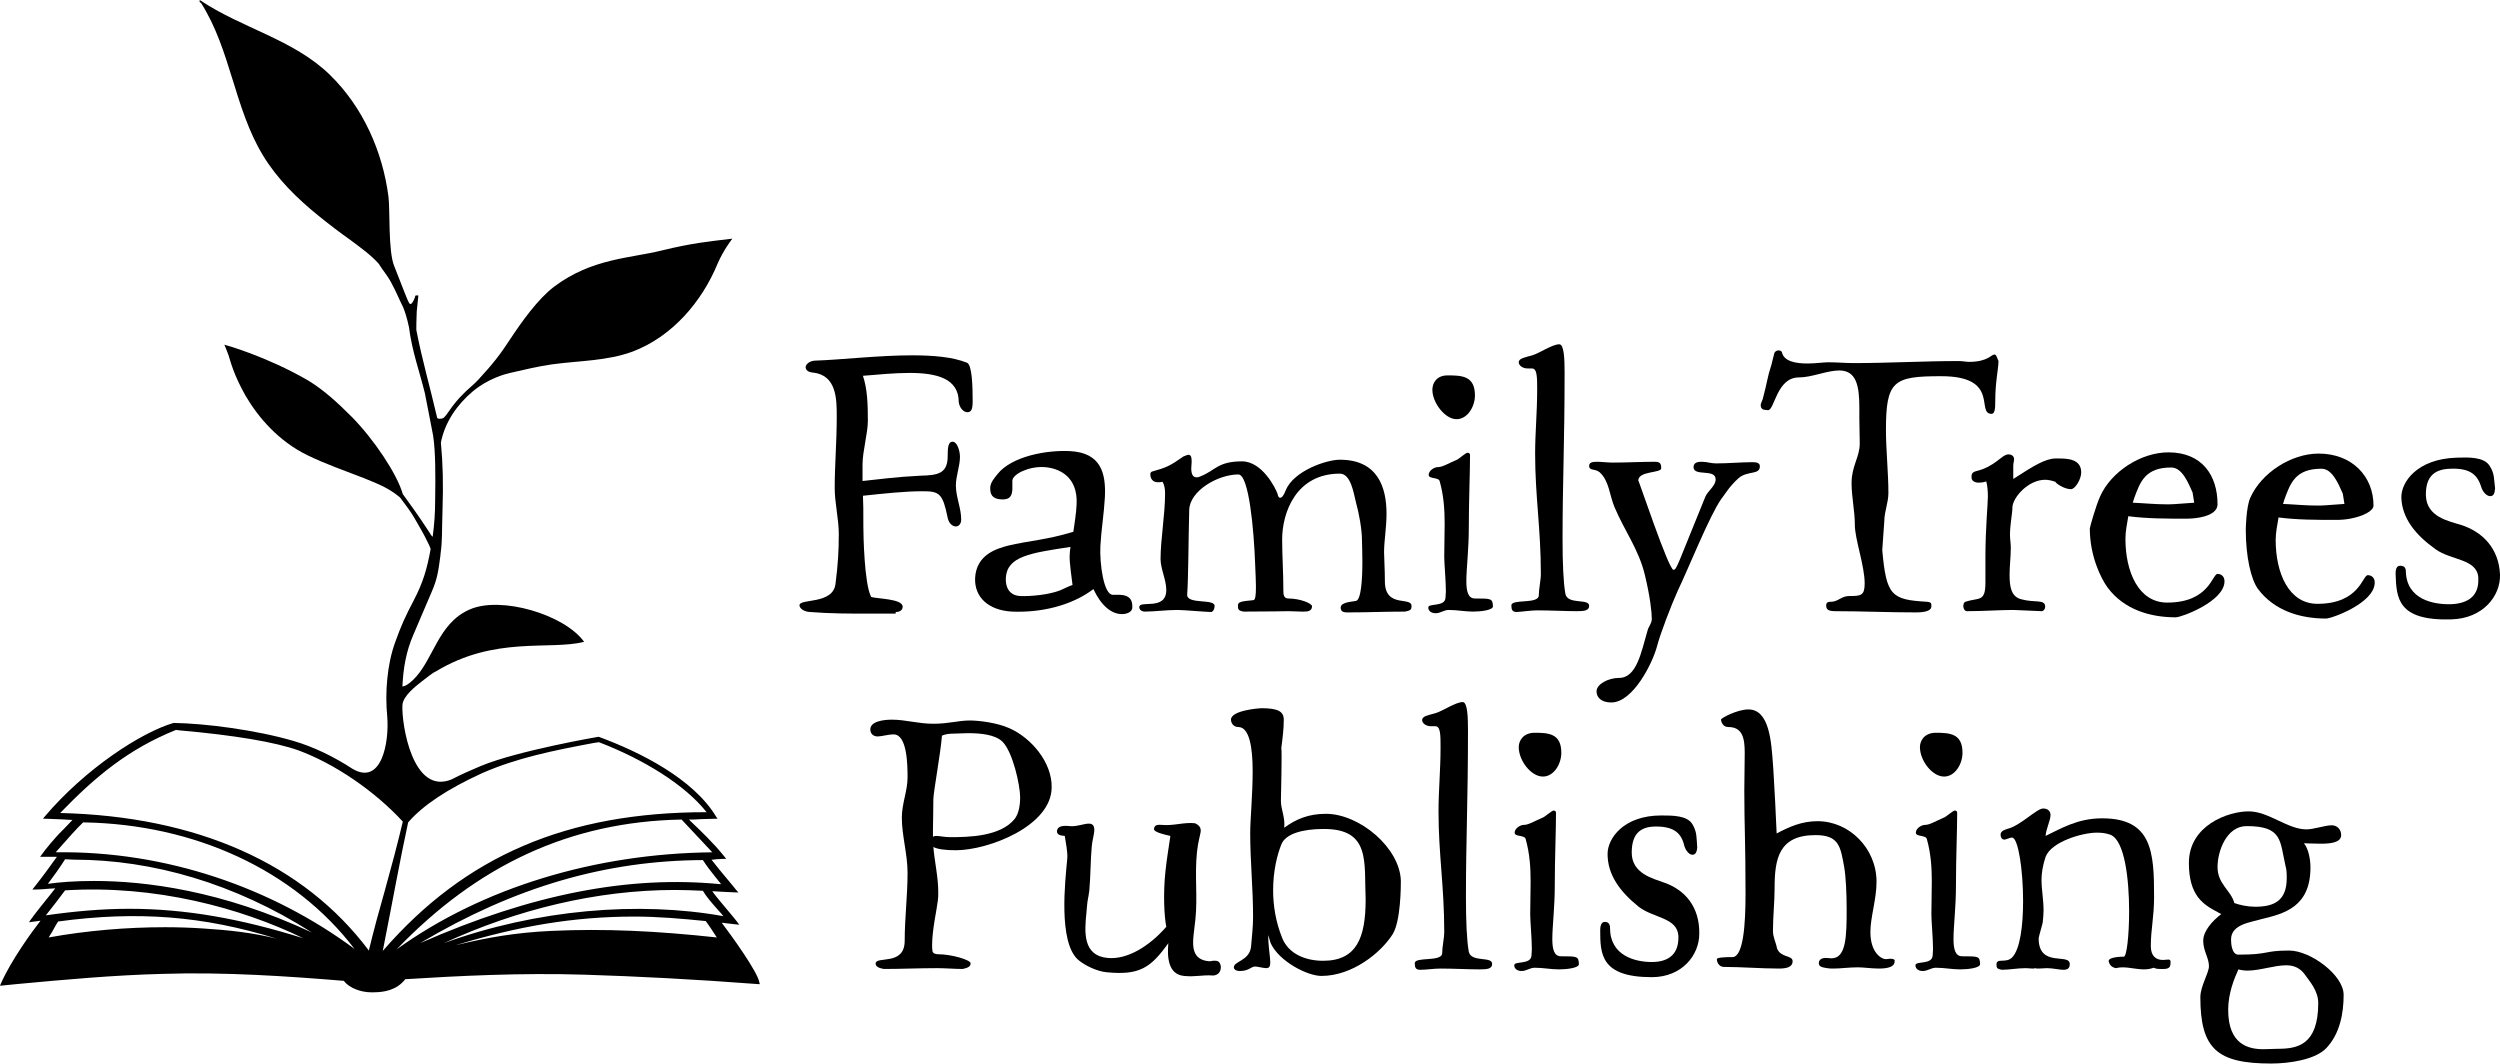 <?xml version="1.0" encoding="utf-8"?>
<!-- Generator: Adobe Illustrator 21.1.0, SVG Export Plug-In . SVG Version: 6.00 Build 0)  -->
<svg version="1.1" id="Layer_1" xmlns="http://www.w3.org/2000/svg" xmlns:xlink="http://www.w3.org/1999/xlink" x="0px" y="0px"
	 viewBox="0 0 610.7 259.8" style="enable-background:new 0 0 610.7 259.8;" xml:space="preserve">
<g>
	<path d="M218.8,149.5c1.2,0,1.7-0.6,1.7-1.3c0-2-6.5-1.9-7.7-2.4c-1.7-3.2-1.9-15.4-1.9-17.2c0-3.8,0-5.6-0.1-7.5
		c4.8-0.5,10-1.1,14.7-1.1c4,0,4.8,0.6,6,6.5c0.3,1.4,1.2,2.1,2,2.1c0.6,0,1.3-0.5,1.3-1.7c0-2.8-1.3-5.5-1.3-8.3c0-2.3,1-4.8,1-7
		c0-1.5-0.7-3.7-1.8-3.7c-1.1,0-1.2,1.5-1.2,3.5c0,4.3-2.4,4.7-6.6,4.8c-6.2,0.3-10.2,0.9-14.2,1.3v-4.1c0-3.1,1.3-7.6,1.3-10.6
		c0-4-0.1-7.7-1.2-11c3.7-0.3,7.7-0.7,11.4-0.7c6.7,0,12,1.4,12,7.1c0.2,1.6,1.3,2.5,2.1,2.5c1,0,1.3-0.8,1.3-2.7
		c0-3.4-0.1-8.9-1.4-9.4c-3.5-1.4-8.2-1.8-13.4-1.8c-8.2,0-17.4,1.1-23.8,1.3c-1.4,0.1-2.2,1-2.2,1.6s0.5,1.2,1.7,1.3
		c5.9,0.6,5.9,6.5,5.9,10.8c0,6.2-0.5,11.8-0.5,17.4c0,3.6,1,7.7,1,11.2c0,4.2-0.2,7.5-0.8,12.2c-0.6,5.2-8.9,3.5-8.8,5.3
		c0,0.6,0.9,1.5,2.5,1.6c5.1,0.4,9.8,0.4,14.6,0.4h6.4V149.5z"/>
	<path d="M247.2,149.4c7,0.3,14.5-1.4,19.9-5.5c1.9,4.1,4.4,6,6.7,6.1c1.2,0.1,2.8-0.4,2.8-1.6c0.1-1.9-0.7-3-3-3.1
		c-0.5,0-1.1,0-1.8,0c-2.2-0.1-3.2-7.6-3-11.9c0.2-3.8,0.9-8.1,1.1-11.9c0.3-6-1-10.9-8.5-11.3c-5.6-0.3-14.3,1.2-17.8,5.7
		c-0.7,0.9-1.6,1.9-1.7,3.1c-0.1,1.9,0.6,2.9,2.8,3c2.1,0.1,2.5-1,2.6-2.4c0-0.7,0-1.5,0-2.2c0.1-1.6,4-3.5,7.7-3.3s8.3,2.3,8,9
		c-0.1,2.4-0.5,4.6-0.8,6.8c-6.5,2-11,2.2-16,3.4c-2.6,0.7-7.7,2.1-8,7.9C238,146,241.6,149.1,247.2,149.4z M261.5,133.6
		c-0.1,0.5-0.2,1.6-0.2,2.1c-0.1,1.7,0.6,6.2,0.7,7.2c-0.5,0.1-2.5,1.1-3,1.3c-2.8,1.1-7.2,1.5-9.7,1.4c-2.8-0.1-3.7-2.2-3.6-4.4
		C246,135.9,251.6,135.1,261.5,133.6z"/>
	<path d="M338.3,142c0-2.8-0.2-5.9-0.2-7.1c0-2.7,0.6-6.1,0.6-9.4c0-6.4-2.1-13.2-11.4-13.2c-3.3,0-11.2,2.7-13.2,7.4
		c-0.5,1.4-1,1.9-1.4,1.9c-0.3,0-0.5-0.3-0.6-0.9c-0.5-1.5-3.8-8-8.7-8c-5.9,0-6.5,2.2-10,3.6c-0.4,0.2-0.7,0.3-1.1,0.3
		c-0.8,0-1.3-0.6-1.3-2.2c0-0.5,0.1-1.2,0.1-1.6c0-1.2-0.2-1.7-0.8-1.7c-0.3,0-0.6,0.2-1.2,0.4c-3.3,2.3-4.1,2.7-7.7,3.7
		c-0.3,0.1-0.4,0.4-0.4,0.7c0,1,0.6,1.9,1.8,1.9c0.4,0,0.8,0,1.2-0.1c0.5,0.9,0.6,1.9,0.6,2.9c0,5.2-1.1,11.1-1.1,16
		c0,2.3,1.4,5.1,1.4,7.5c0,5.2-6.6,2.4-6.6,4.2c0,0.5,0.4,1.1,1.4,1.1c2.3,0,5.2-0.4,8-0.4c1.3,0,7.2,0.5,8.1,0.5
		c0.5,0,0.9-0.7,0.9-1.5c0-1.8-6.7-0.3-6.7-2.7c0.3-4.2,0.3-12.8,0.5-20.7c0.1-4.7,7-8.7,12-8.7c2.6,0,3.8,13.6,4.1,21.8
		c0.1,2.5,0.2,4.3,0.2,5.6c0,2.5-0.2,3.2-0.6,3.3c-3.4,0.3-3.8,0.5-3.8,1.4c0,0.8,0.1,1.2,1.4,1.4c5.9,0,10.5-0.1,11-0.1
		c1,0,2.3,0.1,3.1,0.1h0.5c0.8,0,2.1,0,2.1-1.3c0-0.7-2.9-1.9-5.8-1.9c-1.1,0-1.2-1-1.2-1.8c0-4.7-0.3-8.6-0.3-12.6
		c0-6.6,3.4-16.1,14.1-16.1c2.7,0,3.4,4.9,3.9,6.9c0.8,2.8,1.5,6.8,1.5,9.4c0,0.8,0.1,2.9,0.1,5.2c0,4.3-0.3,9.4-1.6,9.6
		c-2.5,0.3-3.7,0.7-3.7,1.6c0,0.8,0.4,1.2,1.6,1.2c4.8,0,9.3-0.2,14.1-0.2c1.1-0.2,1.6-0.4,1.6-1.2
		C345.1,145.5,338.3,148.8,338.3,142z"/>
	<path d="M360.3,146.2c-1.6,0-2.1-1.6-2.1-4.2c0-3.1,0.6-7.7,0.6-13.1c0-6.4,0.3-13.4,0.3-17.7c0-0.4-0.2-0.6-0.6-0.6
		c-0.5,0-2.2,1.6-2.6,1.7c-2.1,0.9-3.5,1.8-4.6,1.8c-1,0-2.3,0.9-2.3,1.9c0,1.1,2.5,0.5,2.7,1.6c1,3.6,1.2,7,1.2,10.4
		c0,2.7-0.1,5.2-0.1,8c0,1.7,0.4,5.8,0.4,8.5c0,0.6-0.1,1.2-0.1,1.6c-0.2,2.2-4.2,1.2-4.2,2.3c0,0.8,0.7,1.4,1.8,1.4
		c1.2,0,2-0.8,3.2-0.8c2.1,0,3.9,0.4,5.9,0.4c1.8,0,4.9-0.3,4.9-1.3C364.6,146.2,364.3,146.2,360.3,146.2z"/>
	<path d="M355.8,102.4c2.7,0,4.5-3.1,4.5-5.8c0-4.8-3.2-4.9-6.7-4.9c-2.6,0-3.7,1.8-3.7,3.5C349.9,98.4,353,102.4,355.8,102.4z"/>
	<path d="M375.6,149.1c3,0,7,0.2,9.5,0.2c1.8,0,3.1-0.1,3.1-1.3c0-1.9-5.2-0.2-5.8-2.9c-0.5-2.7-0.7-7.6-0.7-13.4
		c0-13.9,0.5-23.6,0.5-40.6c0-3.3-0.1-7-1.3-7c-1.7,0-4.9,2.2-6.6,2.7s-3.3,0.7-3.3,1.7c0,0.8,1,1.5,2.1,1.5h1.1
		c1.3,0,1.3,2.1,1.3,5.2c0,5.5-0.5,10.5-0.5,15.6c0,10.5,1.4,18.3,1.4,29.4c0,1.6-0.5,3.6-0.5,5.2c0,2.3-6.7,0.8-6.7,2.5
		c0,1,0.2,1.6,1.3,1.6C372.2,149.4,373.9,149.1,375.6,149.1z"/>
	<path d="M424.7,116.8c2.2-1.9,5.2-0.7,5.2-2.9c0-0.7-0.6-1-1.7-1c-2.8,0-6,0.3-9,0.3c-1.4,0-2.1-0.4-3.5-0.4c-0.8,0-2,0.1-2,1.3
		c0,2.4,5.4,0.3,5.4,3c0,1.6-1.9,2.8-2.5,4.2c-6.8,16.6-7,17.9-7.8,17.9c-1.2,0-8.6-22.3-8.6-21.8c0-2.4,5.6-1.8,5.6-3
		c0-1.1-0.2-1.6-1.6-1.6c-3.1,0-6.8,0.2-10.2,0.2c-1.4,0-2.8-0.2-3.9-0.2c-1.2,0-1.9,0.2-1.9,1c0,1.3,1.5,0.6,2.6,1.6
		c2.3,2.1,2.4,5.7,3.6,8.5c2.4,5.7,5.9,10.3,7.4,16.5c1.3,5.4,1.7,9.1,1.7,10.8c0,1.1-0.8,1.9-1,2.7c-1.6,5.5-2.7,11.7-7,11.7
		c-2.6,0-5.5,1.5-5.5,3.3c0,1.4,1.1,2.7,3.6,2.7c5.3,0,10.1-9.6,11.2-13.8c0.7-2.8,3.5-10.1,5-13.4c2.6-5.4,7.8-18.4,10.6-22.4
		l1.3-1.8C422.5,119,423.6,117.8,424.7,116.8z"/>
	<path d="M431.9,100.2c1.6,0,2.1-8,7.5-8c3.2,0,6.9-1.7,9.9-1.7c4.2,0,4.9,3.8,4.9,9.1v2.6c0,1.8,0.1,4.5,0.1,6.1c0,3.4-2,5.5-2,9.7
		c0,3.4,0.8,6.8,0.8,10.2c0,3.5,2.4,10,2.4,14.3c0,3-0.9,3.1-3.8,3.1c-1.9,0-2.7,1.4-4.4,1.4c-0.7,0-1.2,0.1-1.2,0.9
		c0,0.9,0.4,1.4,2.2,1.4c6.3,0,13,0.3,19.7,0.3c2,0,3.8-0.3,3.8-1.5c0-0.7,0-1-1.1-1.1c-8.7-0.5-9.9-1.5-10.9-12.6
		c0-0.5,0.5-6.8,0.5-7.1c0-2.3,1-4.5,1-6.9c0-4.7-0.6-10.7-0.6-15.3c0-12.1,1.8-13.2,13.5-13.2c14.5,0,8.4,9.2,12.3,9.2
		c0.8,0,0.9-1.3,0.9-3c0-4.8,0.7-7.4,0.8-9.9c-0.4-0.8-0.5-1.6-1-1.6c-0.8,0-1.6,1.8-6.2,1.8c-0.7,0-1.6-0.2-2.5-0.2
		c-8.6,0-17.1,0.5-25.7,0.5c-2,0-4.1-0.2-6.2-0.2c-1.1,0-3.1,0.3-5.1,0.3c-2.8,0-5.7-0.5-6.2-2.7c-0.1-0.4-0.5-0.5-0.9-0.5
		s-0.9,0.3-1,0.8l-0.7,2.8c-1,3-0.9,3.8-2.1,8.3c-0.1,0.2-0.5,1.2-0.5,1.4C430.1,100.2,431,100.1,431.9,100.2z"/>
	<path d="M481.6,116.6c0,0.8,0.7,1.3,1.7,1.3c0.7,0,1.4-0.1,1.9-0.3c0.3,1,0.4,2.5,0.4,3.7c0,1.6-0.6,8-0.6,14.6v6.4
		c0,4.9-1.6,3.6-4.9,4.7c-0.3,0.1-0.5,0.5-0.5,1.1c0,0.5,0.3,1.2,0.9,1.2c4.1,0,8-0.3,11.3-0.3c0.6,0,6.5,0.3,7,0.3
		c0.5-0.1,0.8-0.6,0.8-1.1c0-1.9-2.6-0.9-5.8-1.8c-2.5-0.6-2.9-3-2.9-6c0-2.1,0.3-4.4,0.3-6.6c0-1.1-0.2-2.1-0.2-3.1
		c0-2.7,0.6-5.2,0.6-6.9c0.2-2.4,3.9-6.6,8-6.6c0.8,0,1.6,0.2,2.5,0.5c0,0.3,2.1,1.8,3.8,1.8c1,0,2.5-2.4,2.5-4.1
		c0-3.3-3.4-3.4-5.5-3.4h-0.8c-2.4,0-5.5,1.9-9.5,4.5l-0.8,0.5v-3.2c0-0.6,0.2-1.2,0.2-1.6c0-0.7-0.5-1.2-1.4-1.2
		c-1.6,0-3.2,3-7.9,4.1C481.7,115.4,481.6,115.8,481.6,116.6z"/>
	<path d="M543.4,142c0-1.2-0.8-1.8-1.7-1.8c-1.3,0-2,7-12.3,7c-7,0-10.2-7.5-10.2-15.6c0-1.8,0.4-3.7,0.7-5.5
		c4.5,0.6,9.5,0.6,14.2,0.6c1.1,0,2.2-0.1,3.3-0.3c3.2-0.6,4.3-1.9,4.3-3.2c0-7.1-3.8-12.7-12-12.7c-6.7,0-14,4.7-16.7,10.8
		c-1,2.2-2.5,7.5-2.5,7.8c0,6.7,2.7,12.2,4.4,14.5c4,5.3,10.3,7.2,16.6,7.2C532.9,150.8,543.4,146.9,543.4,142z M521.3,121.8
		c1.5-4.1,2.7-7.6,9.1-7.6c2.6,0,4.1,3.6,5.2,6.1l0.4,2.5c-4.9,0.4-5.8,0.4-6.7,0.4c-2.9,0-5.7-0.3-8.3-0.4L521.3,121.8z"/>
	<path d="M578.4,140.5c-1.3,0-2,7-12.3,7c-7,0-10.2-7.5-10.2-15.6c0-1.8,0.4-3.7,0.7-5.5c4.5,0.6,9.5,0.6,14.2,0.6
		c1.1,0,2.2-0.1,3.3-0.3c3.2-0.6,5.7-1.9,5.7-3.2c0-7.1-5.2-12.7-13.4-12.7c-6.7,0-14,4.7-16.7,10.8c-1,2.2-1.1,7.5-1.1,7.8
		c0,6.7,1.3,12.2,3,14.5c4,5.3,10.3,7.2,16.6,7.2c1.4,0,11.9-3.8,11.9-8.8C580.1,141.1,579.3,140.5,578.4,140.5z M558,122.1
		c1.5-4.1,2.7-7.6,9.1-7.6c2.6,0,4.1,3.6,5.2,6.1l0.4,2.5c-4.9,0.4-5.8,0.4-6.7,0.4c-2.9,0-5.7-0.3-8.3-0.4L558,122.1z"/>
	<path d="M601.1,128.2c-2.9-0.9-8.3-1.9-8.5-7.1c-0.1-4.2,1.6-6.5,6-6.6c5.1-0.2,6.7,1.7,7.6,4.7c0.3,0.9,1.2,2,2.1,2
		c0.8,0,1.1-0.6,1.2-1.9c-0.3-2.3-0.1-3.7-1.4-5.6c-1.4-2.1-5.1-2-8-1.9c-9.7,0.3-13.6,6-13.5,9.8c0.2,5.1,3.5,9.1,8.4,12.6
		c3.8,2.7,10,2.3,10.4,6.8v0.5c0.1,3.5-1.8,5.9-6.7,6.1c-4.2,0.1-10.8-1.1-11-8c0-1.1-0.6-1.4-1.4-1.4c-1.1,0-1.1,1.4-1.1,2
		c0.2,5.8,0.4,11.5,13.6,11.1c7.8-0.2,12.1-5.8,11.9-11C610.4,134,606.5,129.9,601.1,128.2z"/>
	<path d="M246.6,177.9c-3.1-1.4-7.6-1.9-9.7-1.9c-2.8,0-5.1,0.8-8.9,0.8c-3.7,0-6.8-1-10.1-1c-2.1,0-5.3,0.4-5.3,2.4
		c0,0.9,0.6,1.7,1.8,1.7c1,0,2.5-0.5,3.9-0.5c3.3,0,3.4,7.4,3.4,10.5c0,3.3-1.4,6.4-1.4,9.8c0,4.5,1.4,8.9,1.4,13.5
		c0,5.6-0.7,11.1-0.7,16.6c0,6.3-7.1,3.6-7.1,5.6c0,0.7,0.8,1.1,2,1.3c4.4,0,8.5-0.2,13-0.2c2,0,4.3,0.2,6.3,0.2
		c1.3-0.3,1.9-0.6,1.9-1.4s-4.6-2.2-8-2.2c-0.5,0-1.2-0.2-1.3-0.7c-0.1-0.5-0.1-1-0.1-1.6c0-3.7,1.2-8.9,1.4-10.8
		c0.1-0.6,0.1-1.4,0.1-2c0-3.8-0.9-7.5-1.2-11.1c0.9,0.5,2.7,0.8,5.5,0.8c7.9,0,23.4-5.9,23.4-15.4C257,186.3,252,180.3,246.6,177.9
		z M247.9,200c-3.5,4.4-11.4,4.5-15.8,4.5c-1.4,0-2.6-0.3-3.4-0.3c-0.4,0-0.6,0.1-0.8,0.2v-1.6c0-2.1,0.1-4.1,0.1-7.6
		c0-1.6,1.8-11.4,2.1-15.5c0.9-0.4,1.9-0.5,3.2-0.5c0.8,0,1.9-0.1,3.2-0.1c2.9,0,6.6,0.3,8.4,2.1c2.5,2.5,4.3,10.6,4.3,13.6
		C249.2,196.9,248.8,198.8,247.9,200z"/>
	<path d="M297.1,234.7c-1.3-0.1-1,0.2-1.9,0.1c-3.8-0.4-4-3.3-3.6-6.7c0.1-1.1,0.3-2.3,0.4-3.4c0.6-5.6-0.2-10.8,0.4-16.6
		c0.3-2.6,0.7-3.7,0.9-4.9c0.1-1-0.3-1.6-1.4-2.1c-2.7-0.3-5.3,0.7-8.2,0.4c-1.3-0.1-1.7,0.2-1.8,1s2.7,1.4,4,1.7
		c-0.4,2.8-0.9,5.7-1.2,8.6c-0.6,5.7-0.3,11,0.2,13.6c-4.1,4.7-9.5,8.1-14.4,7.6c-6-0.6-5.6-6.3-5.1-11.1l0.1-1.2
		c0.2-2.4,0.3-1.8,0.6-4.2c0.3-3.2,0.3-7.7,0.6-10.8c0.1-1.2,0.5-2.6,0.6-3.6c0.1-1.3-0.3-1.8-1.1-1.9c-1.2-0.1-3.2,0.8-4.9,0.6
		c-1.9-0.2-2.9,0.1-3.1,1.1c-0.1,1.1,0.9,1.2,1.9,1.3c0.2,1.5,0.8,4.1,0.6,5.7c-0.5,5.3-2.2,20.1,2.6,24.5c1.7,1.5,4.8,2.9,7,3.1
		c8.1,0.8,10.8-1.1,15.1-7.1c-0.3,3.3-0.1,7.6,3.8,8c2.9,0.3,4.3-0.3,7.2-0.1c1.1-0.1,1.7-0.8,1.8-1.7
		C298.3,236,298.1,234.8,297.1,234.7z"/>
	<path d="M323.9,198.8c-4.3,0-7.3,1.3-10.2,3.4c0.3-2.4-0.8-4.5-0.8-6.5c0-1,0.3-12.2,0.1-13c0.3-2.3,0.6-4.6,0.6-6.9
		c0-2-1.4-2.8-5.5-2.8c-0.4,0-7.4,0.5-7.4,2.8c0,0.8,0.6,1.8,1.8,1.8c2.7,0,3.5,5,3.5,10.8c0,5.6-0.6,11.9-0.6,15.1
		c0,6.9,0.7,13.5,0.7,20.5c0,2.4-0.3,4.9-0.5,7.3c-0.4,3.4-4.2,3.5-4.2,5c0,0.4,0.4,0.9,1.5,0.9c2.2,0,2.7-1.1,3.7-1.1
		c0.6,0,2,0.4,2.7,0.4c0.8,0,1-0.5,1-1.4c0-1.4-0.5-3.7-0.5-6.7c0.5,1.8,0.6,1.9,0.6,2c2,4.4,8.9,8,12.4,8c7.5,0,14.5-5.6,17.4-10.2
		c2-3.2,2-11.9,2-13C342,207.1,332.1,198.8,323.9,198.8z M323.2,234.7c-4.2,0-8.4-1.6-10-5.6s-2.2-8-2.2-11.6c0-4.8,1-8.7,2-11.2
		c1-2.6,5.1-3.8,10.4-3.8c11.5,0,9.8,8.2,10.2,17.2C333.6,229.1,331.4,234.7,323.2,234.7z"/>
	<path d="M358.8,232.5c-0.5-2.7-0.7-7.6-0.7-13.4c0-13.9,0.5-23.6,0.5-40.6c0-3.3-0.1-7-1.3-7c-1.7,0-4.9,2.2-6.6,2.7
		s-3.3,0.7-3.3,1.7c0,0.8,1,1.5,2.1,1.5h1.1c1.3,0,1.3,2.1,1.3,5.2c0,5.5-0.5,10.5-0.5,15.6c0,10.5,1.4,18.3,1.4,29.4
		c0,1.6-0.5,3.6-0.5,5.2c0,2.3-6.7,0.8-6.7,2.5c0,1,0.2,1.6,1.3,1.6c1.6,0,3.3-0.3,5-0.3c3,0,7,0.2,9.5,0.2c1.8,0,3.1-0.1,3.1-1.3
		C364.6,233.5,359.4,235.2,358.8,232.5z"/>
	<path d="M371,182.5c0,3.3,3,7.2,5.9,7.2c2.7,0,4.5-3.1,4.5-5.8c0-4.8-3.2-4.9-6.7-4.9C372.1,179.1,371,180.9,371,182.5z"/>
	<path d="M381.3,233.6c-1.6,0-2.1-1.6-2.1-4.2c0-3.1,0.6-7.7,0.6-13.1c0-6.4,0.3-13.4,0.3-17.7c0-0.4-0.2-0.6-0.6-0.6
		s-2.2,1.6-2.6,1.7c-2.1,0.9-3.5,1.8-4.6,1.8c-1,0-2.3,0.9-2.3,1.9c0,1.1,2.5,0.5,2.7,1.6c1,3.6,1.2,7,1.2,10.4c0,2.7-0.1,5.2-0.1,8
		c0,1.7,0.4,5.8,0.4,8.5c0,0.6-0.1,1.2-0.1,1.6c-0.2,2.2-4.2,1.2-4.2,2.3c0,0.8,0.7,1.4,1.8,1.4c1.2,0,2-0.8,3.2-0.8
		c2.1,0,3.9,0.4,5.9,0.4c1.8,0,4.9-0.3,4.9-1.3C385.6,233.6,385.3,233.6,381.3,233.6z"/>
	<path d="M406.5,215.6c-2.7-1-7.9-2.2-7.9-7.3c0-4.2,1.7-6.4,5.9-6.4c4.8,0,6.3,1.9,7,4.9c0.3,0.9,1.1,2,1.9,2
		c0.7,0,1.1-0.5,1.2-1.8c-0.2-2.3,0-3.7-1.2-5.7c-1.3-2.1-4.8-2.1-7.6-2.1c-9.2,0-13.1,5.6-13.1,9.4c0,5.1,3,9.2,7.6,12.9
		c3.6,2.8,9.4,2.6,9.7,7.1v0.5c0,3.5-1.9,5.9-6.5,5.9c-4,0-10.2-1.5-10.2-8.3c0-1.1-0.5-1.5-1.3-1.5c-1,0-1.1,1.4-1.1,2
		c0,5.8,0.1,11.5,12.6,11.5c7.4,0,11.6-5.4,11.6-10.6C415.2,221.6,411.7,217.4,406.5,215.6z"/>
	<path d="M461.8,234.2c-0.3,0-0.7,0.1-1.1,0.1c-1.2,0-3.8-1.7-3.8-6.6c0-3.7,1.5-8,1.5-12.3c0-8.2-6.7-14.8-14.4-14.8
		c-3.9,0-7,1.4-10,3c-0.2-5.1-0.5-10.3-0.8-15.5c0-0.5-0.1-0.9-0.1-1.4c-0.4-5.3-0.8-13.4-6-13.4c-2.7,0-6.7,2.1-6.7,2.5
		c0.1,0.8,0.6,1.8,1.8,1.8c3.5,0,4,2.8,4,6.3c0,3.1-0.1,6.3-0.1,9.2c0,8.8,0.3,12.4,0.3,25.3c0,7.2-0.5,15.4-3.2,15.4
		c-2,0-3.8,0.1-3.8,0.5c0,1.1,0.8,1.9,1.7,1.9c4.2,0,9.2,0.4,13.4,0.4c1.6,0,3.4-0.2,3.4-1.8c0-1.5-2.9-0.8-3.8-3.1
		c-0.3-1.6-1-2.7-1-4.3c0-3.6,0.4-7,0.4-10.4c0-7.2,1-13,10-13c5.8,0,6.1,2.9,7,7.8c0.4,2.3,0.6,6.3,0.6,10.3c0,6.6-0.1,12-3.7,12
		c-0.5,0-0.9-0.1-1.4-0.1c-1.1,0-1.7,0.5-1.7,1.3s0.7,1,2,1.2c0.5,0.1,1.1,0.1,1.6,0.1c1.8,0,3.7-0.3,6-0.3c1.3,0,3.3,0.3,5.1,0.3
		c2.1,0,3.8-0.4,3.8-1.7C463,234.4,462.5,234.2,461.8,234.2z"/>
	<path d="M479.3,233.6c-1.6,0-2.1-1.6-2.1-4.2c0-3.1,0.6-7.7,0.6-13.1c0-6.4,0.3-13.4,0.3-17.7c0-0.4-0.2-0.6-0.6-0.6
		s-2.2,1.6-2.6,1.7c-2.1,0.9-3.5,1.8-4.6,1.8c-1,0-2.3,0.9-2.3,1.9c0,1.1,2.5,0.5,2.7,1.6c1,3.6,1.2,7,1.2,10.4c0,2.7-0.1,5.2-0.1,8
		c0,1.7,0.4,5.8,0.4,8.5c0,0.6-0.1,1.2-0.1,1.6c-0.2,2.2-4.2,1.2-4.2,2.3c0,0.8,0.7,1.4,1.8,1.4c1.2,0,2-0.8,3.2-0.8
		c2.1,0,3.9,0.4,5.9,0.4c1.8,0,4.9-0.3,4.9-1.3C483.6,233.6,483.4,233.6,479.3,233.6z"/>
	<path d="M469,182.5c0,3.3,3,7.2,5.9,7.2c2.7,0,4.5-3.1,4.5-5.8c0-4.8-3.2-4.9-6.7-4.9C470.1,179.1,469,180.9,469,182.5z"/>
	<path d="M529.7,234.4c-0.5,0-0.9,0.1-1.3,0.1c-1.8,0-3-1-3-3.4c0-4.1,0.8-7,0.8-12.1c0-10.9-0.5-19.1-12.7-19.1
		c-6.1,0-10.2,2.6-13.8,4.3c0.1-1.7,1.2-3.8,1.2-5.1c0-0.9-0.6-1.6-1.8-1.6c-1.6,0-5.5,4.2-8.8,5c-1,0.3-1.6,0.7-1.6,1.4
		c0,0.6,0.3,1.2,0.9,1.2c0.5,0,1.3-0.5,1.9-0.5c1.5,0,2.7,7.9,2.7,15.5c0,5.9-0.7,11.8-2.7,13.8c-1.5,1.5-3.8,0-3.8,1.7
		c0,0.8,0.1,1.1,1.3,1.3c1.8,0,3.8-0.4,5.9-0.4c0.5,0,1,0.1,1.6,0.1c0.2,0,0.5,0,0.6-0.1c0.3,0.1,0.5,0.1,0.9,0.1
		c0.6,0,1.5-0.1,2-0.1c1.5,0,3,0.4,4,0.4s1.6-0.3,1.6-1.4c0-2.8-7.6,1-7.6-6.3c0-0.3,1-3.7,1-3.9c0.1-1,0.2-2,0.2-2.9
		c0-2.7-0.5-5-0.5-7.5c0-1.6,0.3-3.5,1-5.6c1.4-3.7,9-5.9,12.5-5.9c1.1,0,2.2,0.1,3.3,0.5c3.5,1.3,4.6,10.8,4.6,18.7
		c0,6-0.6,11.1-1.3,11.1c-2.1,0-3.7,0.4-3.7,1c0.1,0.8,0.6,1.6,1.8,1.8c0.1,0,0.5-0.2,1.8-0.2c1.3,0,3.4,0.5,5,0.5
		c0.8,0,1.6-0.1,2.4-0.4c0.6,0.3,1.2,0.3,1.7,0.3h0.8c1.2,0,1.6-0.5,1.6-1.3C530.3,234.8,530.2,234.4,529.7,234.4z"/>
	<path d="M559.2,232.2c-6.3,0-4.7,1-12.4,1c-1.6,0-1.8-2.6-1.8-3.7c0-3.8,5-4.2,7.5-5c5.4-1.3,11.9-2.9,11.9-12.6
		c0-2-0.5-4.6-1.6-5.9c1.3,0,2,0.1,4.1,0.1c2.2,0,5-0.2,5-2.1c0-1.4-1-2.4-2.3-2.4c-1.6,0-4.4,1-6.2,1c-4.6,0-9.2-4.4-14.1-4.4
		c-5,0-14.6,3.4-14.6,12.6c0,8.1,3.6,10.2,7,12l0.9,0.5c-2.1,1.6-4.4,4.1-4.4,6.5c0,2.5,1.4,4.2,1.4,6.2c0,1.7-2.1,4.9-2.1,7.6
		c0,12.6,4.1,16.2,17.3,16.2c4.3,0,10.8-0.9,13.5-3.8c3.3-3.5,4.2-8.5,4.2-13C572.5,238.2,564.4,232.2,559.2,232.2z M541.7,211.8
		c0-3.9,2.2-10,7.1-10c8.8,0,8.1,3.6,9.5,9.7c0.3,1,0.3,2,0.3,3c0,5.4-2.9,7-7.7,7c-1.8,0-3.7-0.4-5.1-0.9
		C545,217.5,541.7,216,541.7,211.8z M556.4,256.2c-1,0-2.3,0.1-3.5,0.1c-3.6,0-8.6-1.1-8.6-9.6c0-4.1,1.5-7.7,2.5-9.9
		c0.7,0.2,1.5,0.3,2.2,0.3c3.1,0,6.5-1.3,9.5-1.3c1.9,0,3.5,0.7,4.7,2.5c0.9,1.3,3.1,3.7,3.1,6.7
		C566.3,255.3,561.2,256.2,556.4,256.2z"/>
	<path d="M176.3,225.4c0.5,0.1,3.6,0.4,4.3,0.5c-1-1.4-2-2.5-4.4-5.4c-0.8-1-1.7-2-2.2-2.8c1.8,0.1,5,0.3,5.8,0.3h0.6l-0.4-0.4
		c-0.5-0.6-1.1-1.4-1.8-2.2c-1.6-1.9-3.5-4.2-4.4-5.4c0.3,0,0.7,0,1.1-0.1c0.6,0,1.2-0.1,1.9-0.1h0.6l-0.4-0.5
		c-2.7-3.4-6.2-6.7-8.1-8.5c-0.2-0.2-0.4-0.4-0.6-0.6c0.9,0,1.9,0,2.9-0.1c1.3,0,2.6-0.1,3.6-0.1h0.5l-0.3-0.4
		c-5.6-9.4-18.7-15.9-28.7-19.6h-0.1h-0.1c-0.1,0-19.7,3.4-28.6,7.1c-2.4,1-4.9,2.1-7.2,3.3c-9.5,3.9-12.2-13.4-12-18.1
		c0.1-2.3,3.3-4.7,4.8-5.9c1-0.7,2.3-1.9,3.4-2.4l0,0c14.4-8.7,27.6-5.1,36.2-7.2c-4.8-6.7-20.4-11.3-28-7.9
		c-7.8,3.4-8.8,12.4-13.8,17.2c-1.3,1.2-1.9,1.5-2.6,1.6c0.2-4.4,0.9-8.6,2.7-12.7c1.7-3.9,2.7-6.4,4.4-10.3
		c1.5-3.4,1.7-5.4,2.2-9.1c0-0.1,0-0.1,0-0.2l0,0c0.5-3.6,0.3-4.8,0.5-11s0.1-10.9-0.4-16.3c1-5.1,4.1-9.4,7.8-12.5s7.8-4.2,9.1-4.5
		c3.5-0.8,6.8-1.6,10.3-2.1c6.6-0.9,13.3-0.8,19.6-3.1c9.8-3.7,17-12.3,20.8-21.5c1.4-3.3,3.6-6.1,3.6-6.1c-5.7,0.7-9.5,1-17.3,2.9
		c-7.6,1.9-17,1.9-26.2,8.8c-4,3-8.1,8.8-10.8,12.9c-2.3,3.5-4,5.8-7.8,9.9c-1.1,1.2-2.6,2.3-3.9,3.7c-1.1,1.1-2.1,2.3-3.2,3.9
		c-0.3,0.4-1.1,1.7-1.6,1.8c-0.3,0.1-1.1,0.2-1.3-0.1c-1.9-8.2-3.6-13.8-5.1-21.5l0,0c0-1,0-2.2,0.1-4.5c0.2-2.3,0.4-3.6,0.4-3.9
		c0,0-0.3-0.1-0.7,0c-0.1,0.1-0.1,0.4-0.2,0.6c-0.3,0.8-0.9,1.9-1.3,1.3c-0.5-0.7-1.5-3.6-3.7-9.1c-1.5-3.6-1-13.7-1.4-16.9
		c-1.4-11-6.2-21.9-14.3-29.8C71.7,9.6,59,6.9,48.8,0c0,0-0.1,0.4,0,0.5s0.2,0.2,0.3,0.2l0,0l0,0l0,0c7.3,11.5,8.1,25.6,15.1,37.2
		c3.5,5.8,8.4,10.6,13.6,14.8c2.6,2.1,5.2,4.1,7.9,6c2.4,1.8,4.8,3.5,6.8,5.7c1.1,1.8,2.1,2.8,3.1,4.7c1.1,2,1.9,4,2.9,6
		c0.3,0.7,0.9,2.4,1.4,4.8c0.8,6.1,2.5,10.5,3.9,16.2c0.8,4.3,1.7,8.5,2,10.3c0.6,3.9,0.6,9.6,0.5,15.9c0,3-0.2,5.8-0.6,8.8
		c-0.3-0.1-0.6-0.8-1.1-1.5c-2.2-3.4-5.1-7.4-6.2-8.9c-1.4-4.9-7-13.3-12.4-18.8c-3.3-3.3-6.8-6.6-10.8-9C65,87,54.9,84.2,54.8,84.2
		c0,0,0.5,1.1,1,2.5c0.5,1.5,1.2,4.7,4.2,10c3.1,5.3,8.1,11.1,15.1,14.5c4.5,2.2,9.2,3.8,13.8,5.6c3.1,1.3,5.8,2.2,8.8,4.7
		c2.8,3.7,3,4.1,4.2,6.2c0.8,1.4,1.7,2.9,2.4,4.4c0.2,0.4,0.6,1.1,0.9,2c-0.9,4.9-1.8,8.1-4.2,12.7c-1.9,3.6-3,6-4.4,9.9
		c-1.1,3-1.7,6.1-2,9.2c-0.3,3-0.3,6.1,0,9.2c0.5,6.3-1.4,16.9-8.5,12.7c-4.6-3-9.6-5.4-14.4-6.8c-9.2-2.7-21.7-4.3-29.3-4.4l0,0
		l0,0c-7.9,2.3-21.6,11.2-31.5,22.9l-0.4,0.5h0.6c3,0.1,5.2,0.2,6.6,0.3c-0.7,0.7-1.4,1.5-2.1,2.2c-0.4,0.4-0.8,0.8-1.2,1.2
		c-1,1.1-3,3.3-4.6,5.6c0.8,0,3.1,0,4.1,0c-0.2,0.3-0.5,0.7-0.8,1.1c-1,1.4-2.5,3.5-4.8,6.4l-0.4,0.5h0.6c1.1,0,2.4-0.1,3.4-0.2
		c0.6,0,1.2-0.1,1.6-0.1c-0.3,0.4-0.7,0.9-1.1,1.4c-1.6,2-3.8,4.7-5,6.4l-0.3,0.5l0.6-0.1c0.8-0.1,1.7-0.2,2.2-0.3
		c-2.1,2.7-7.2,9.7-9.7,15.4L0,240.8l4-0.4c11.8-1.1,23.9-2.2,35.7-2.5c15.2-0.5,30.9,0.6,44.3,1.7c1.3,1.8,4.3,2.8,6.6,2.8
		c0.2,0,0.4,0,0.6,0c2.6,0,5.7-0.5,7.8-3.2c12.9-0.8,28.2-1.6,43.9-1.1c12.7,0.4,26.5,1.1,42.3,2.3h0.4l-0.1-0.4
		C185.1,237.4,178.5,228.3,176.3,225.4z M49.5,226.8c-3-0.2-6.1-0.3-9.2-0.3c-9.2,0-19,0.8-28.4,2.5c0.3-0.5,0.5-0.9,0.8-1.3
		c0.4-0.7,0.9-1.7,1.5-2.6c19.3-2.6,35.4-1.4,53.4,4.2C61.5,227.8,55.9,227.2,49.5,226.8z M31.6,222c-6.7,0-13.4,0.6-20.4,1.6
		c1.3-1.6,3.2-4.1,4.7-6.1c22-1.4,43,4.3,58.2,11.7C58.8,224.4,45.3,222,31.6,222z M23,215.2c-4.7,0-8.5,0.3-11.3,0.7
		c1-1.3,3.3-4.5,4.2-6c0.4,0,1.8,0.1,2.2,0.1c19.1,0,39.3,5.8,58.1,17.8C54.2,217.5,35.4,215.2,23,215.2z M13.6,208.2
		c2.8-3.2,5.5-6.2,6.7-7.3c0.1,0,0.3,0,0.4,0c26.7,0.5,51.1,11.5,65.9,30.9C66.5,216.9,40.6,207.8,13.6,208.2z M90.1,232.2
		c-15.9-21.2-41.9-32.8-75.4-33.6c8.5-8.8,16.6-15.6,28.3-20.3l0.7,0.1c13.7,1.2,23.6,2.9,29.2,4.9c8.7,3.2,18.5,9.8,25.5,17.4
		c-1.3,5.5-2.8,11.1-4.3,16.5C92.7,222.1,91.3,227.2,90.1,232.2z M99.7,200.9c3.6-4.2,9.7-8.2,18-12c8.6-3.8,17.7-5.6,27.3-7.4
		l1.3-0.2c11.2,4.3,21.2,10.6,26.3,17.1c-34,0-58.9,10.6-79.1,33.9C96,219.7,97.7,210.1,99.7,200.9z M96.9,231.9
		c19.7-20.5,42.3-31.2,69.6-31.7c1,1.1,5.9,6.3,7.5,8C145.4,208.5,117.9,216.8,96.9,231.9z M171.7,210.1c0.9,1.4,1.9,2.7,3.1,4.2
		c0.2,0.2,0.5,0.6,0.8,1c0.2,0.2,0.4,0.4,0.5,0.7c-22.3-2.2-46,2.3-73.5,14.4C125.8,216.6,148.1,210.2,171.7,210.1z M164.9,217.4
		c2.3,0,4.6,0.1,6.8,0.2c0.8,1.4,2.2,3,3.8,4.8c0.4,0.4,0.8,0.9,1.2,1.4c-20.6-3.7-45.5-1.7-68.3,6.6
		C126.2,222.2,145.7,217.4,164.9,217.4z M134.7,227.4c-8.7,0.4-15.6,1.6-23.4,3.5c15.1-4.6,28.7-7,43.7-7c5.6,0,11.5,0.5,17.4,1.1
		c0.4,0.6,0.9,1.2,1.2,1.7c0.5,0.8,0.9,1.4,1.5,2.3C160.3,227.4,147.7,226.8,134.7,227.4z"/>
</g>
</svg>
